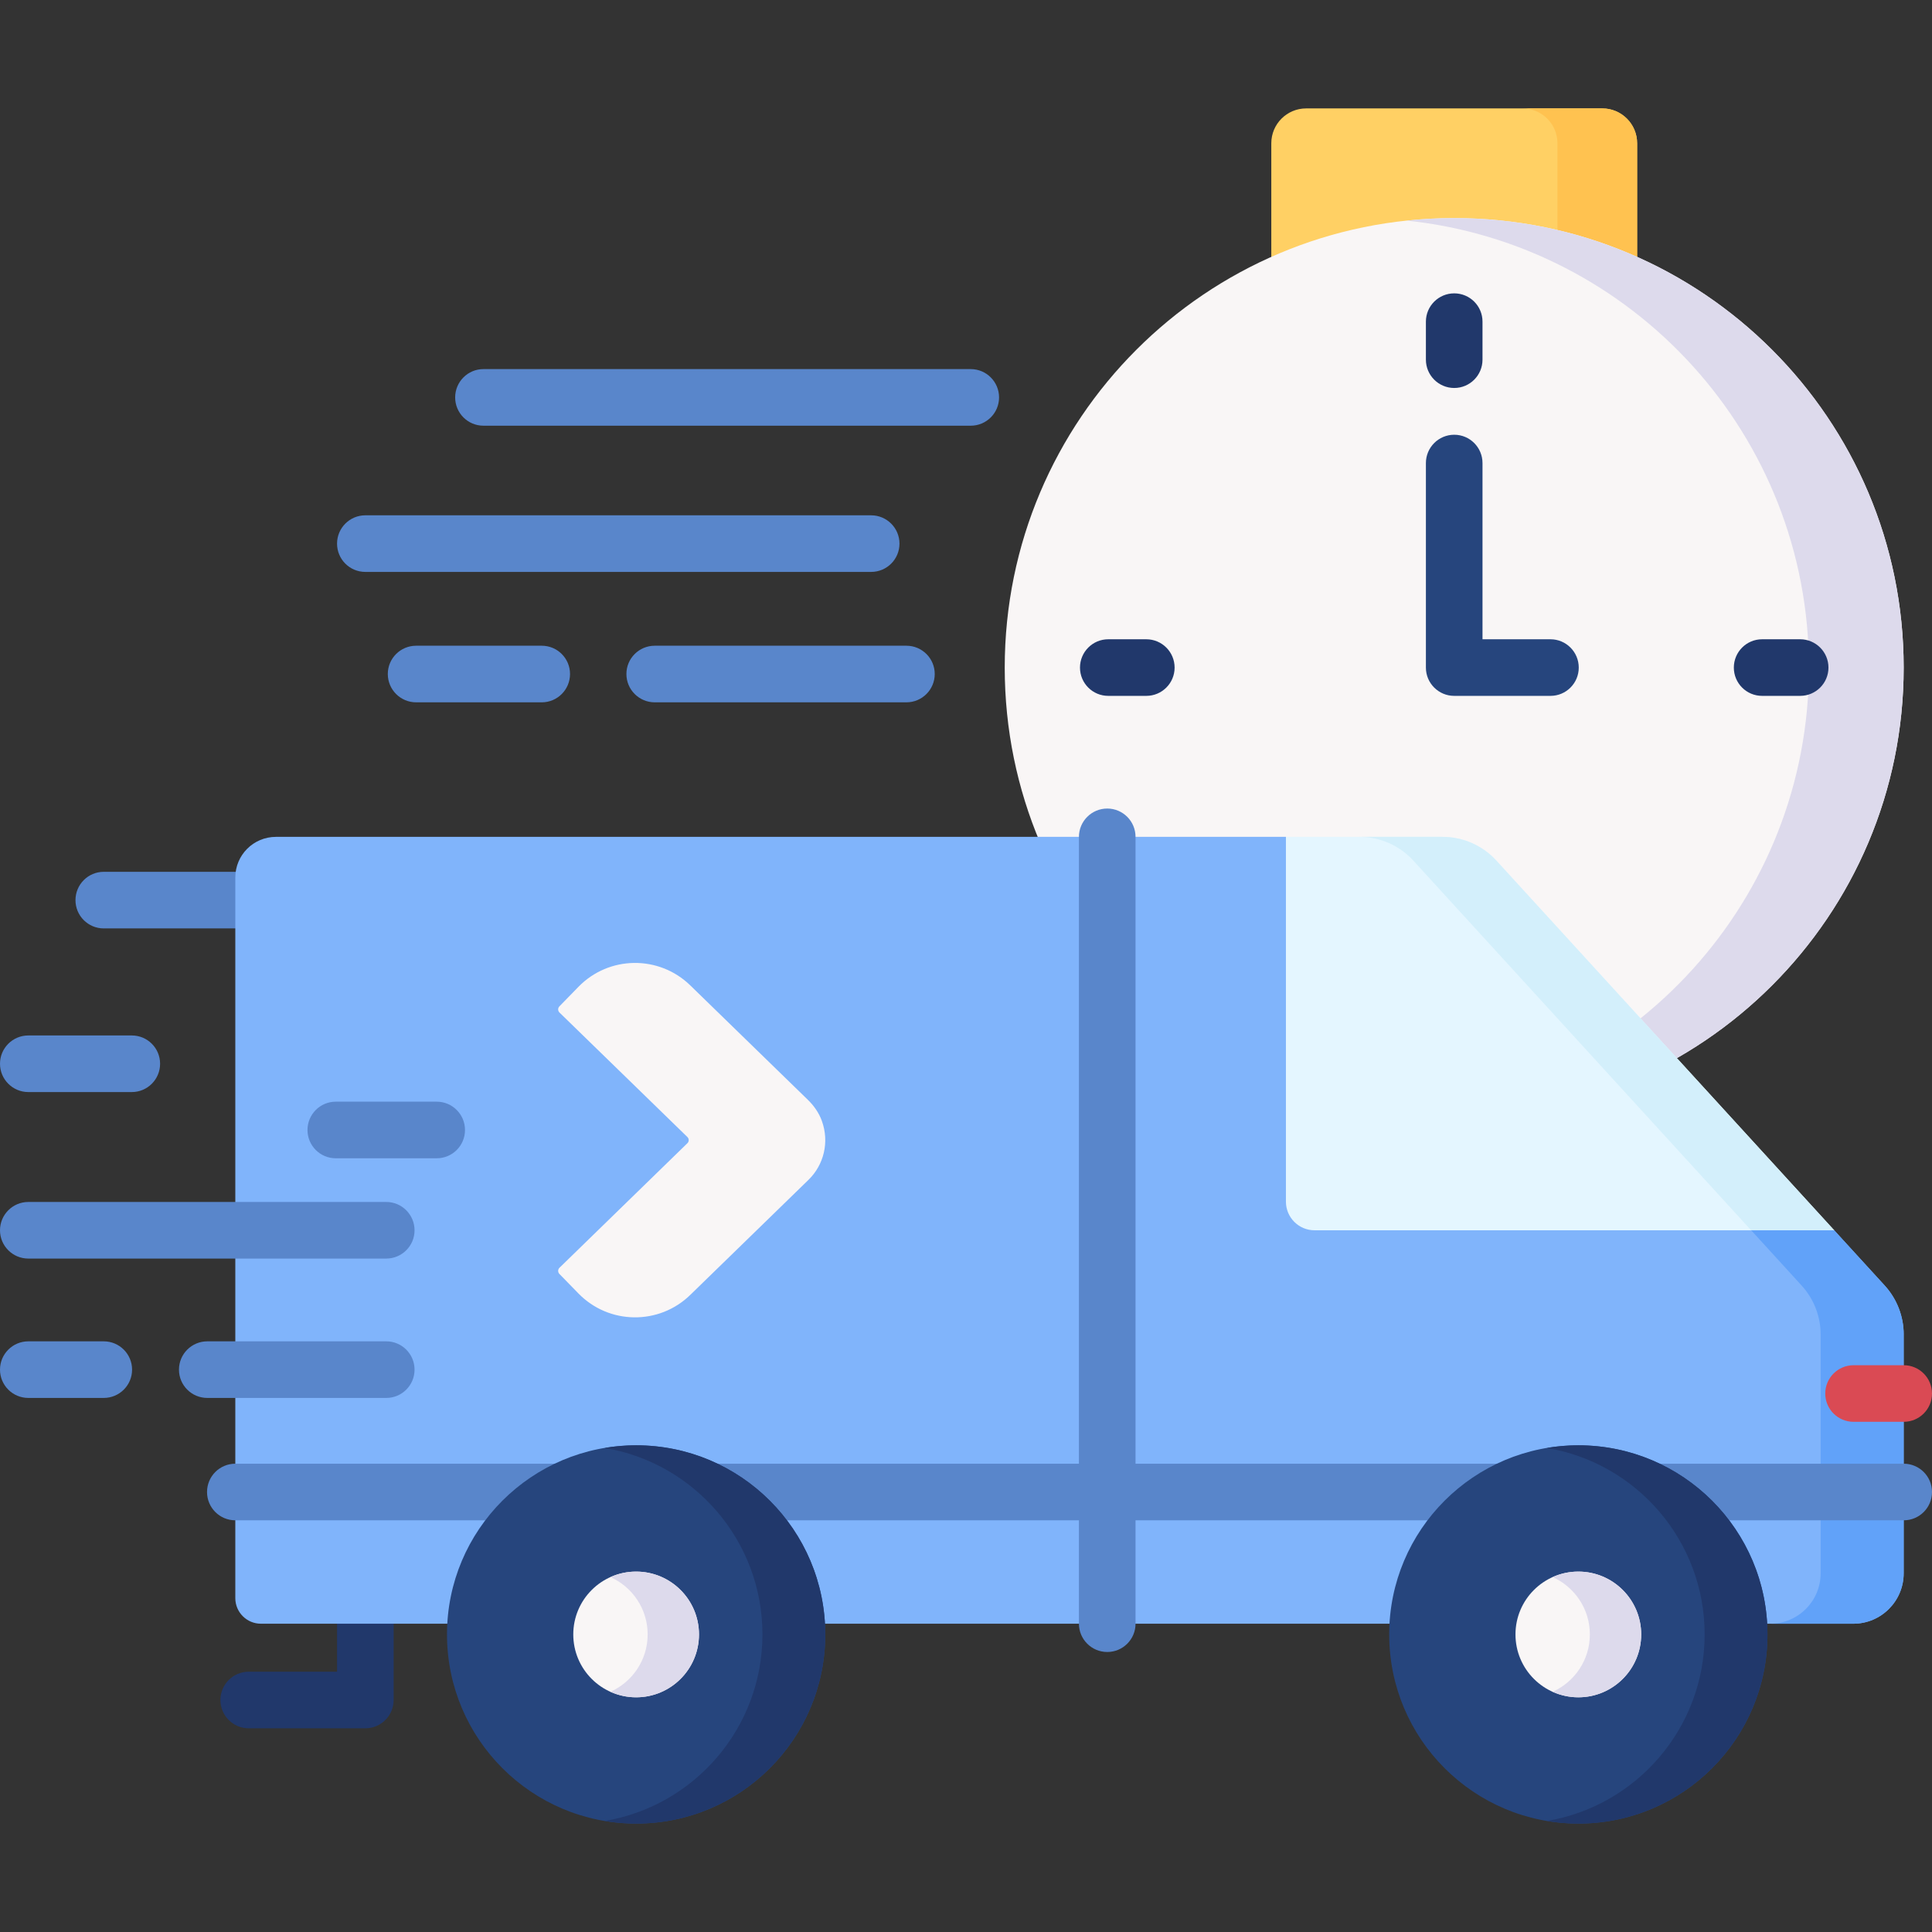 <svg width="44" height="44" viewBox="0 0 44 44" fill="none" xmlns="http://www.w3.org/2000/svg">
<rect x="0" y="0" width="44" height="44" fill="#333333" stroke="none"/>
<g clip-path="url(#clip0)">
<path d="M8.32 39.361H5.665C5.309 39.361 5.02 39.072 5.02 38.717C5.02 38.36 5.309 38.072 5.665 38.072H7.676V36.119C7.676 35.763 7.964 35.475 8.32 35.475C8.676 35.475 8.965 35.763 8.965 36.119V38.717C8.965 39.072 8.676 39.361 8.32 39.361Z" fill="#21386B"/>
<path d="M6.218 21.144H2.363C2.007 21.144 1.719 20.856 1.719 20.5C1.719 20.144 2.007 19.855 2.363 19.855H6.218C6.574 19.855 6.863 20.144 6.863 20.5C6.863 20.856 6.574 21.144 6.218 21.144Z" fill="#5986CB"/>
<path d="M37.284 6.942H28.953V3.263C28.953 2.825 29.308 2.469 29.747 2.469H36.49C36.929 2.469 37.284 2.825 37.284 3.263V6.942Z" fill="#FFD064"/>
<path d="M36.491 2.469H34.676C35.115 2.469 35.47 2.825 35.47 3.263V6.942H37.285V3.263C37.285 2.825 36.929 2.469 36.491 2.469Z" fill="#FFC250"/>
<path d="M33.119 25.441C38.772 25.441 43.355 20.858 43.355 15.204C43.355 9.55 38.772 4.967 33.119 4.967C27.465 4.967 22.882 9.55 22.882 15.204C22.882 20.858 27.465 25.441 33.119 25.441Z" fill="#F9F6F6"/>
<path d="M33.119 4.967C32.754 4.967 32.394 4.987 32.04 5.024C37.186 5.563 41.197 9.915 41.197 15.204C41.197 20.493 37.186 24.845 32.04 25.384C32.394 25.421 32.754 25.441 33.119 25.441C38.772 25.441 43.355 20.858 43.355 15.204C43.355 9.55 38.772 4.967 33.119 4.967Z" fill="#DDDAEC"/>
<path d="M33.119 8.836C32.763 8.836 32.474 8.547 32.474 8.191V7.325C32.474 6.969 32.763 6.681 33.119 6.681C33.475 6.681 33.763 6.969 33.763 7.325V8.191C33.763 8.547 33.475 8.836 33.119 8.836Z" fill="#21386B"/>
<path d="M40.997 15.848H40.131C39.775 15.848 39.487 15.56 39.487 15.204C39.487 14.848 39.775 14.559 40.131 14.559H40.997C41.353 14.559 41.642 14.848 41.642 15.204C41.642 15.56 41.353 15.848 40.997 15.848Z" fill="#21386B"/>
<path d="M26.751 15.204C26.751 15.56 26.462 15.848 26.106 15.848H25.24C24.884 15.848 24.596 15.56 24.596 15.204C24.596 14.848 24.884 14.559 25.24 14.559H26.106C26.462 14.559 26.751 14.848 26.751 15.204Z" fill="#21386B"/>
<path d="M43.356 30.393C43.356 29.979 43.201 29.581 42.922 29.276L41.773 28.019L33.445 25.767C33.085 25.767 32.793 25.475 32.793 25.114L29.286 19.059H6.285C5.773 19.059 5.359 19.473 5.359 19.984V36.396C5.359 36.718 5.62 36.979 5.942 36.979H42.207C42.841 36.979 43.355 36.465 43.355 35.83V30.393H43.356Z" fill="#80B4FB"/>
<path d="M43.355 35.83V30.393C43.355 29.979 43.2 29.58 42.922 29.276L41.773 28.019L39.261 27.339L41.03 29.276C41.309 29.581 41.464 29.98 41.464 30.393V35.83C41.464 36.465 40.949 36.979 40.315 36.979H42.207C42.841 36.979 43.355 36.465 43.355 35.83Z" fill="#61A2F9"/>
<path d="M34.079 19.6C33.765 19.255 33.319 19.059 32.852 19.059H29.286V27.366C29.286 27.727 29.578 28.019 29.938 28.019H41.773L34.079 19.6Z" fill="#E4F6FF"/>
<path d="M32.188 19.6L39.881 28.019H41.773L34.079 19.6C33.764 19.255 33.319 19.059 32.852 19.059H30.961C31.427 19.059 31.873 19.255 32.188 19.6Z" fill="#D3EFFB"/>
<path d="M43.356 34.624H5.359C5.003 34.624 4.715 34.336 4.715 33.98C4.715 33.623 5.003 33.335 5.359 33.335H43.356C43.712 33.335 44 33.623 44 33.98C44 34.336 43.712 34.624 43.356 34.624Z" fill="#5986CB"/>
<path d="M43.355 32.381H42.214C41.858 32.381 41.569 32.093 41.569 31.737C41.569 31.381 41.858 31.092 42.214 31.092H43.355C43.712 31.092 44 31.381 44 31.737C44 32.093 43.711 32.381 43.355 32.381Z" fill="#DA4A54"/>
<path d="M35.946 41.531C38.325 41.531 40.253 39.602 40.253 37.223C40.253 34.844 38.325 32.916 35.946 32.916C33.566 32.916 31.638 34.844 31.638 37.223C31.638 39.602 33.566 41.531 35.946 41.531Z" fill="#26457D"/>
<path d="M35.945 32.916C35.701 32.916 35.463 32.937 35.23 32.976C37.268 33.317 38.822 35.088 38.822 37.223C38.822 39.358 37.268 41.13 35.23 41.471C35.463 41.51 35.701 41.531 35.945 41.531C38.324 41.531 40.253 39.602 40.253 37.223C40.253 34.844 38.324 32.916 35.945 32.916Z" fill="#21386B"/>
<path d="M35.946 38.655C36.736 38.655 37.377 38.014 37.377 37.223C37.377 36.433 36.736 35.792 35.946 35.792C35.155 35.792 34.514 36.433 34.514 37.223C34.514 38.014 35.155 38.655 35.946 38.655Z" fill="#F9F6F6"/>
<path d="M35.945 35.792C35.737 35.792 35.54 35.837 35.361 35.917C35.86 36.141 36.208 36.641 36.208 37.223C36.208 37.805 35.86 38.305 35.361 38.529C35.539 38.609 35.737 38.655 35.945 38.655C36.736 38.655 37.377 38.014 37.377 37.223C37.377 36.433 36.736 35.792 35.945 35.792Z" fill="#DDDAEC"/>
<path d="M14.487 41.531C16.866 41.531 18.795 39.602 18.795 37.223C18.795 34.844 16.866 32.916 14.487 32.916C12.108 32.916 10.18 34.844 10.18 37.223C10.18 39.602 12.108 41.531 14.487 41.531Z" fill="#26457D"/>
<path d="M14.488 32.916C14.244 32.916 14.005 32.937 13.772 32.976C15.81 33.317 17.364 35.088 17.364 37.223C17.364 39.358 15.81 41.13 13.772 41.471C14.005 41.51 14.244 41.531 14.488 41.531C16.866 41.531 18.795 39.602 18.795 37.223C18.795 34.844 16.866 32.916 14.488 32.916Z" fill="#21386B"/>
<path d="M14.487 38.655C15.278 38.655 15.919 38.014 15.919 37.223C15.919 36.433 15.278 35.792 14.487 35.792C13.697 35.792 13.056 36.433 13.056 37.223C13.056 38.014 13.697 38.655 14.487 38.655Z" fill="#F9F6F6"/>
<path d="M14.487 35.792C14.279 35.792 14.082 35.837 13.903 35.917C14.402 36.141 14.75 36.641 14.75 37.223C14.75 37.805 14.402 38.305 13.903 38.529C14.082 38.609 14.279 38.655 14.487 38.655C15.278 38.655 15.919 38.014 15.919 37.223C15.919 36.433 15.278 35.792 14.487 35.792Z" fill="#DDDAEC"/>
<path d="M25.217 37.623C24.861 37.623 24.572 37.335 24.572 36.979V19.059C24.572 18.703 24.861 18.414 25.217 18.414C25.573 18.414 25.861 18.703 25.861 19.059V36.979C25.861 37.335 25.573 37.623 25.217 37.623Z" fill="#5986CB"/>
<path d="M15.72 29.491C15.007 30.185 13.867 30.17 13.173 29.457L12.739 29.012C12.702 28.973 12.703 28.91 12.741 28.873L15.655 26.036C15.674 26.018 15.685 25.992 15.685 25.966C15.685 25.939 15.674 25.914 15.655 25.895L12.741 23.059C12.703 23.021 12.702 22.959 12.739 22.92L13.173 22.475C13.867 21.762 15.007 21.747 15.72 22.441L18.399 25.048C18.538 25.183 18.651 25.345 18.717 25.527C18.893 26.011 18.762 26.53 18.414 26.869L15.72 29.491Z" fill="#F9F6F6"/>
<path d="M35.311 15.848H33.119C32.763 15.848 32.474 15.56 32.474 15.204V10.546C32.474 10.19 32.763 9.901 33.119 9.901C33.475 9.901 33.763 10.19 33.763 10.546V14.559H35.311C35.667 14.559 35.955 14.848 35.955 15.204C35.955 15.56 35.667 15.848 35.311 15.848Z" fill="#26457D"/>
<path d="M22.753 9.051C22.753 9.407 22.464 9.695 22.108 9.695H11.01C10.654 9.695 10.366 9.407 10.366 9.051C10.366 8.695 10.654 8.406 11.01 8.406H22.108C22.464 8.406 22.753 8.695 22.753 9.051Z" fill="#5986CB"/>
<path d="M20.485 12.381C20.485 12.737 20.196 13.025 19.84 13.025H8.32C7.964 13.025 7.676 12.737 7.676 12.381C7.676 12.025 7.964 11.736 8.32 11.736H19.84C20.196 11.736 20.485 12.025 20.485 12.381Z" fill="#5986CB"/>
<path d="M21.288 15.35C21.288 15.706 20.999 15.995 20.643 15.995H14.911C14.555 15.995 14.266 15.706 14.266 15.35C14.266 14.994 14.555 14.706 14.911 14.706H20.643C20.999 14.706 21.288 14.994 21.288 15.35Z" fill="#5986CB"/>
<path d="M12.982 15.35C12.982 15.706 12.694 15.995 12.338 15.995H9.477C9.121 15.995 8.832 15.706 8.832 15.35C8.832 14.994 9.121 14.706 9.477 14.706H12.338C12.694 14.706 12.982 14.994 12.982 15.35Z" fill="#5986CB"/>
<path d="M3.002 24.871H0.645C0.289 24.871 0 24.582 0 24.226C0 23.87 0.289 23.582 0.645 23.582H3.002C3.358 23.582 3.646 23.87 3.646 24.226C3.646 24.582 3.358 24.871 3.002 24.871Z" fill="#5986CB"/>
<path d="M8.796 28.663H0.645C0.289 28.663 0 28.375 0 28.019C0 27.663 0.289 27.374 0.645 27.374H8.796C9.152 27.374 9.441 27.663 9.441 28.019C9.441 28.375 9.152 28.663 8.796 28.663Z" fill="#5986CB"/>
<path d="M2.363 31.837H0.645C0.289 31.837 0 31.549 0 31.193C0 30.837 0.289 30.548 0.645 30.548H2.363C2.719 30.548 3.008 30.837 3.008 31.193C3.008 31.549 2.719 31.837 2.363 31.837Z" fill="#5986CB"/>
<path d="M9.946 26.379H7.647C7.291 26.379 7.003 26.091 7.003 25.735C7.003 25.379 7.291 25.09 7.647 25.09H9.946C10.302 25.09 10.59 25.379 10.59 25.735C10.59 26.091 10.302 26.379 9.946 26.379Z" fill="#5986CB"/>
<path d="M8.797 31.837H4.721C4.365 31.837 4.076 31.549 4.076 31.193C4.076 30.837 4.365 30.548 4.721 30.548H8.797C9.153 30.548 9.441 30.837 9.441 31.193C9.441 31.549 9.152 31.837 8.797 31.837Z" fill="#5986CB"/>
</g>
<defs>
<clipPath id="clip0">
<rect width="44" height="44" fill="white"/>
</clipPath>
</defs>
</svg>
